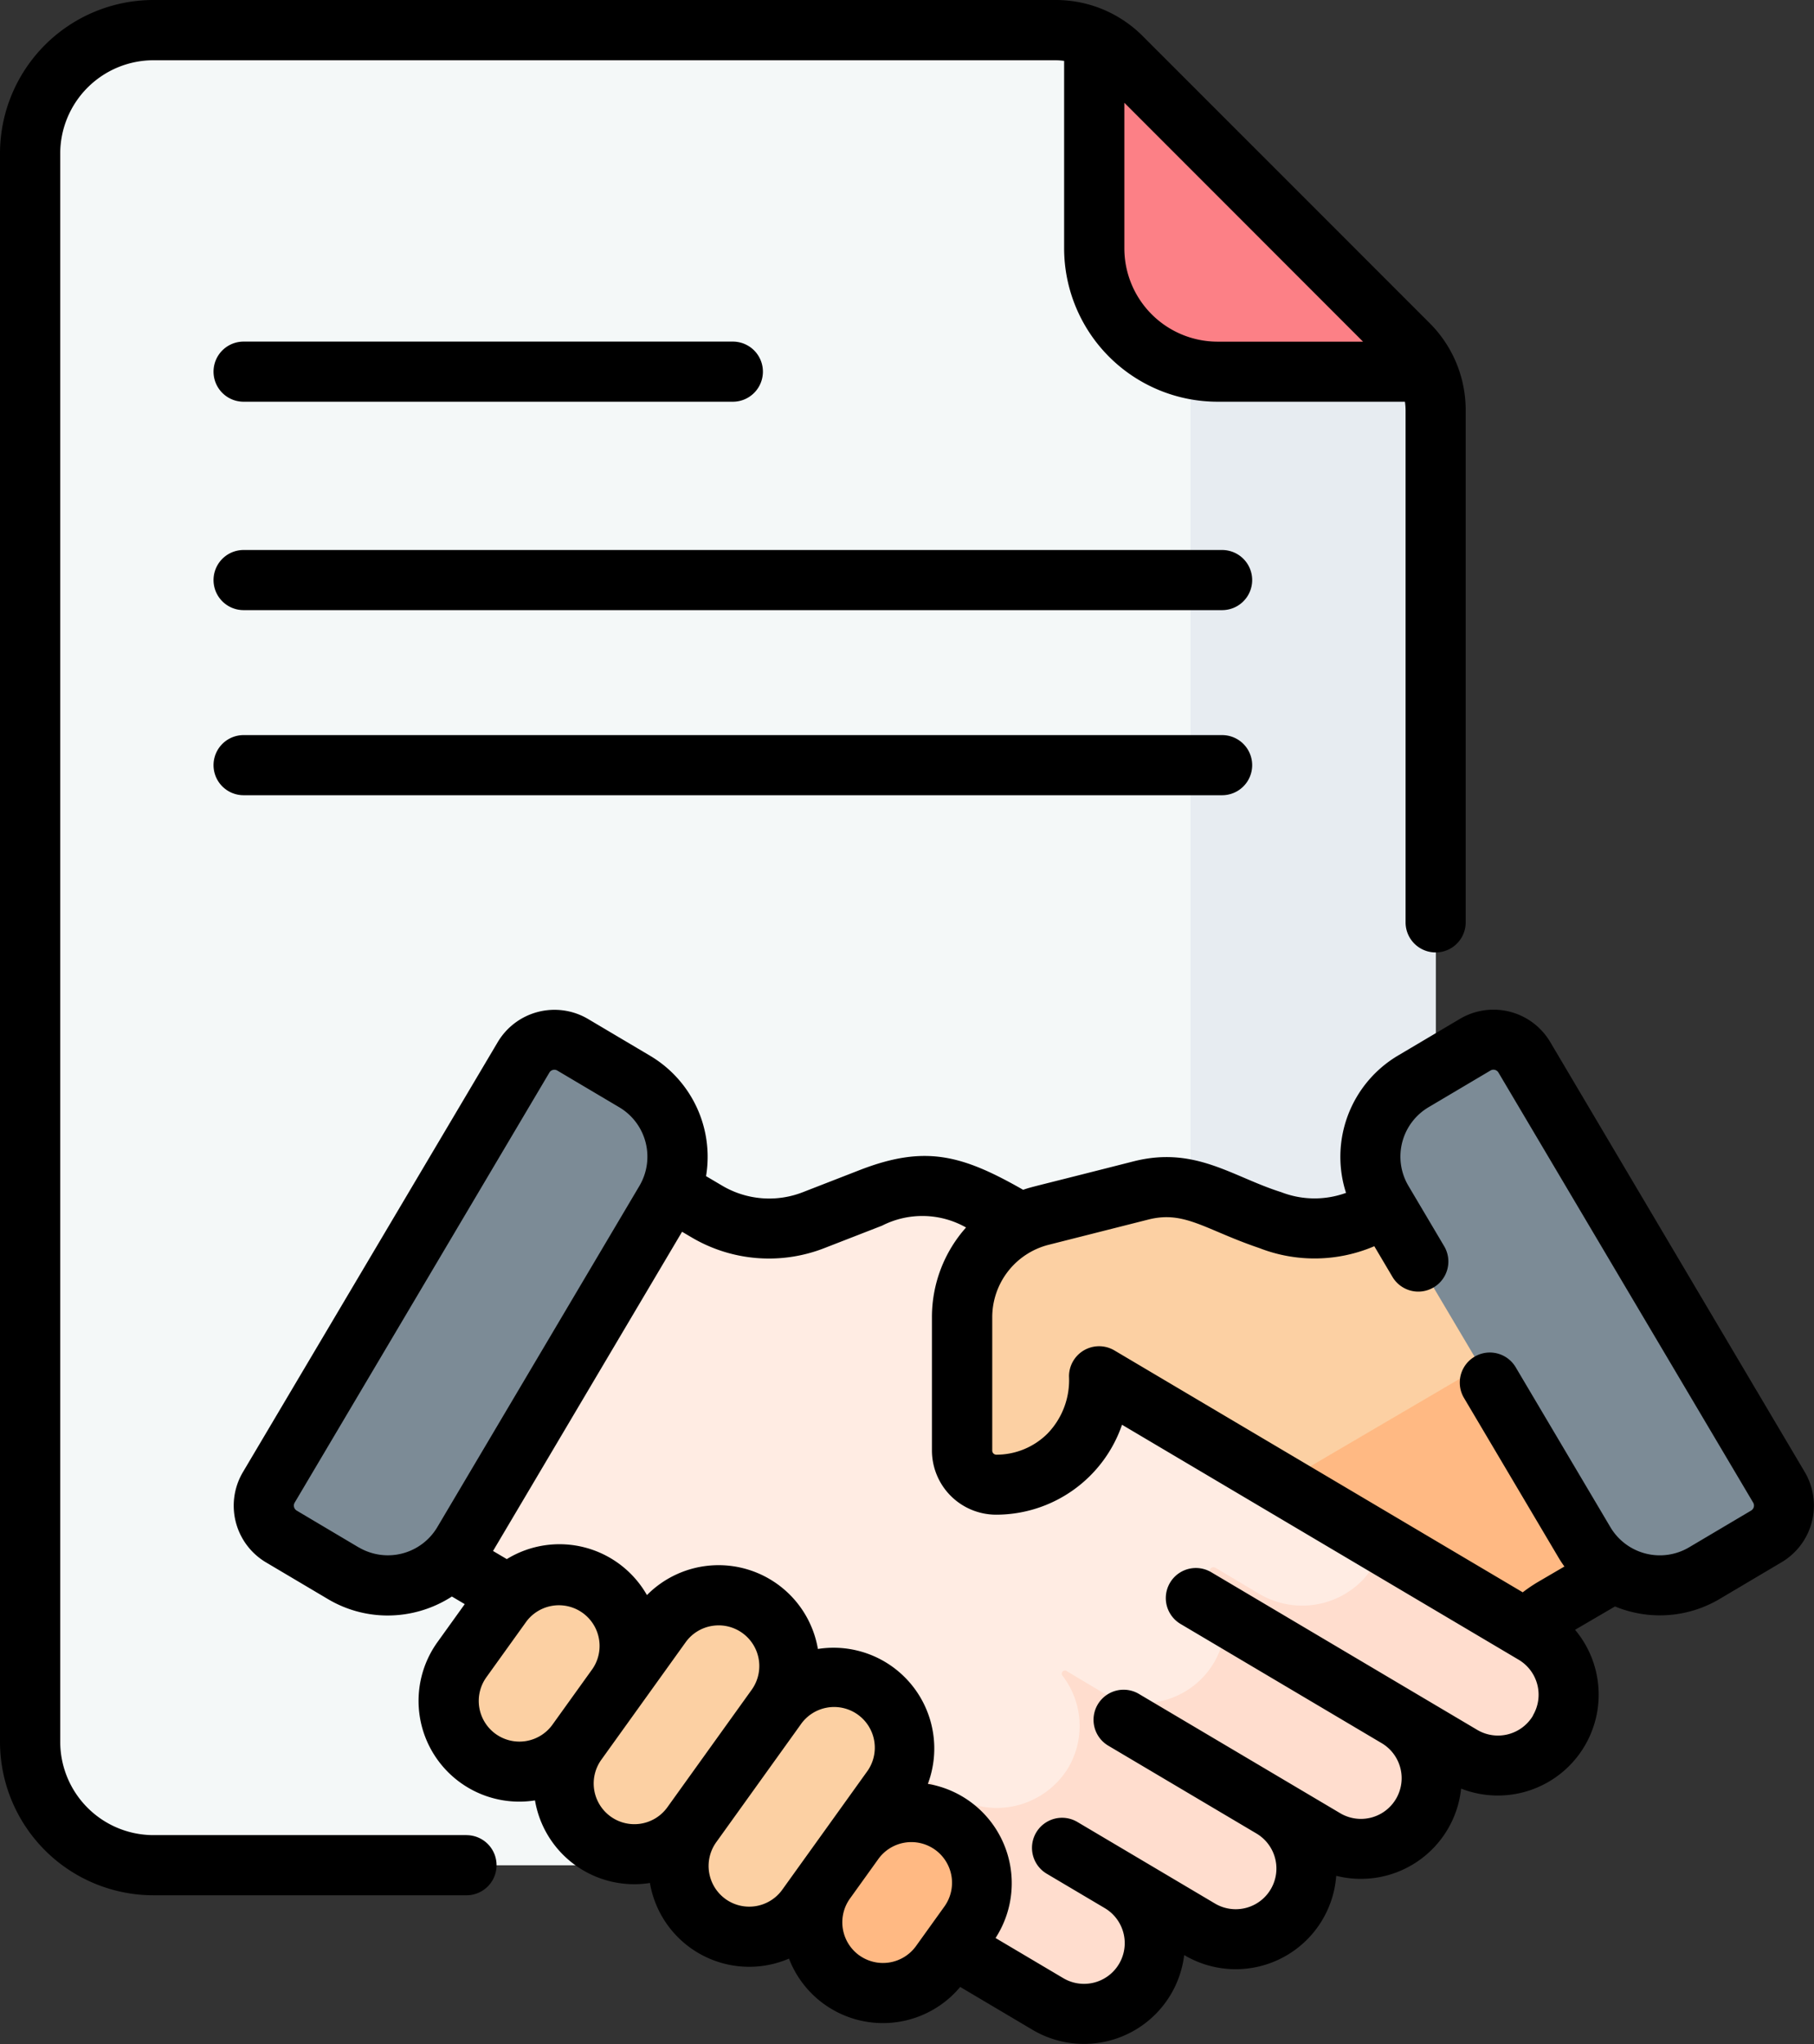 <svg xmlns="http://www.w3.org/2000/svg" width="56.5" height="63.643" viewBox="0 0 56.5 63.643">
  <rect x="0" y="0" width="56.5" height="63.643" fill="#333333" stroke="none"/>
  <g id="contract_4_" data-name="contract (4)" transform="translate(-28.73)">
    <g id="Group_10099" data-name="Group 10099" transform="translate(29.663 0.932)">
      <g id="Group_10098" data-name="Group 10098">
        <g id="Group_10097" data-name="Group 10097">
          <g id="Group_10086" data-name="Group 10086">
            <g id="Group_10085" data-name="Group 10085">
              <g id="Group_10084" data-name="Group 10084">
                <g id="Group_10083" data-name="Group 10083">
                  <g id="Group_10082" data-name="Group 10082">
                    <g id="Group_10081" data-name="Group 10081">
                      <g id="Group_10080" data-name="Group 10080">
                        <g id="Group_10079" data-name="Group 10079">
                          <g id="Group_10078" data-name="Group 10078">
                            <g id="Group_10077" data-name="Group 10077">
                              <path id="Path_14726" data-name="Path 14726" d="M40.074,7.5a3.84,3.84,0,0,0-3.84,3.84V60.806a3.84,3.84,0,0,0,3.84,3.84h36.1a3.84,3.84,0,0,0,3.84-3.84V19.342a2.909,2.909,0,0,0-.852-2.057L70.234,8.352A2.909,2.909,0,0,0,68.177,7.5Z" transform="translate(-36.234 -7.5)" fill="#f4f8f8"/>
                              <path id="Path_14727" data-name="Path 14727" d="M300.82,92.41a3.854,3.854,0,0,1-.841-.094v42.763a3.84,3.84,0,0,1-3.84,3.84h7.638a3.84,3.84,0,0,0,3.84-3.84V93.615a2.906,2.906,0,0,0-.262-1.2Z" transform="translate(-263.831 -81.773)" fill="#e7ecf1"/>
                              <path id="Path_14728" data-name="Path 14728" d="M312.691,19.13,303.759,10.2a2.906,2.906,0,0,0-.852-.59v6.534a3.84,3.84,0,0,0,3.84,3.84h6.534A2.911,2.911,0,0,0,312.691,19.13Z" transform="translate(-269.759 -9.346)" fill="#fc8086"/>
                            </g>
                          </g>
                        </g>
                      </g>
                    </g>
                  </g>
                </g>
              </g>
            </g>
          </g>
          <g id="Group_10096" data-name="Group 10096" transform="translate(7.281 31.441)">
            <g id="Group_10094" data-name="Group 10094" transform="translate(2.129 2.5)">
              <g id="Group_10093" data-name="Group 10093">
                <g id="Group_10088" data-name="Group 10088">
                  <g id="Group_10087" data-name="Group 10087">
                    <path id="Path_14729" data-name="Path 14729" d="M149.382,296.558l-13.716-8.122a1.481,1.481,0,0,1-.519-2.028l.7-1.185-2.775-1.642c-1.831-1.051-2.687-1.245-4.338-.606l-1.8.7a3.831,3.831,0,0,1-3.335-.277l-4.818-2.84-6.842,11.55,6.169,3.641a3.833,3.833,0,0,1,1.081.957l2.079,2.7a23.919,23.919,0,0,0,5.038,3.985l7.934,4.7a2.2,2.2,0,1,0,2.247-3.792l2.479,1.469a2.2,2.2,0,1,0,2.247-3.792l1.652.979a2.2,2.2,0,1,0,2.247-3.792l2.022,1.2a2.2,2.2,0,1,0,2.246-3.792Z" transform="translate(-111.941 -280.553)" fill="#ffece3"/>
                  </g>
                  <path id="Path_14730" data-name="Path 14730" d="M263.672,389.594l-4.727-2.8a2.527,2.527,0,0,1-.632,1.136,2.626,2.626,0,0,1-3.224.4l-1.345-.8a.118.118,0,0,0-.156.171,2.566,2.566,0,0,1-3.407,3.684l-1.056-.63a.1.1,0,0,0-.133.15,2.564,2.564,0,0,1,.14,2.9,2.611,2.611,0,0,1-3.55.825l-.868-.514a.507.507,0,0,0-.756.535,2.556,2.556,0,0,1-1.5,2.869l6.028,3.571a2.251,2.251,0,0,0,3.09-.78,2.2,2.2,0,0,0-.794-2.983l2.429,1.439a2.251,2.251,0,0,0,3.09-.78A2.2,2.2,0,0,0,255.5,395l1.6.95a2.251,2.251,0,0,0,3.09-.78,2.2,2.2,0,0,0-.794-2.983l1.973,1.169a2.251,2.251,0,0,0,3.09-.78A2.2,2.2,0,0,0,263.672,389.594Z" transform="translate(-226.231 -373.589)" fill="#ffddce"/>
                </g>
                <g id="Group_10089" data-name="Group 10089" transform="translate(19.623 0.69)">
                  <path id="Path_14731" data-name="Path 14731" d="M286.435,286.1l-3.7,2.151a3.832,3.832,0,0,1-3.335.277l-2.03-.8a3.261,3.261,0,0,0-1.993-.126l-3.11.787a3.262,3.262,0,0,0-2.462,3.163v4.152a1.065,1.065,0,0,0,1.063,1.065,3.2,3.2,0,0,0,3.206-3.2V293.4l13.312,7.884a3.829,3.829,0,0,1,.84-.674l5.051-2.951Z" transform="translate(-269.805 -286.104)" fill="#fcd0a3"/>
                </g>
                <g id="Group_10090" data-name="Group 10090" transform="translate(29.545 4.021)">
                  <path id="Path_14732" data-name="Path 14732" d="M358.308,312.9l-.711,2.638-7.97,4.67,7.658,4.535a3.834,3.834,0,0,1,.84-.674l5.051-2.951Z" transform="translate(-349.627 -312.905)" fill="#ffb983"/>
                </g>
                <g id="Group_10092" data-name="Group 10092" transform="translate(3.631 14.148)">
                  <g id="Group_10091" data-name="Group 10091">
                    <path id="Path_14733" data-name="Path 14733" d="M146.393,397.863l-1.248,1.738a2.2,2.2,0,1,1-3.58-2.57l1.248-1.738a2.2,2.2,0,0,1,3.58,2.57Z" transform="translate(-141.151 -394.375)" fill="#fcd0a3"/>
                    <path id="Path_14734" data-name="Path 14734" d="M176.568,403.1l-2.626,3.657a2.2,2.2,0,0,1-3.58-2.57l2.626-3.657a2.2,2.2,0,0,1,3.58,2.57Z" transform="translate(-166.37 -398.962)" fill="#fcd0a3"/>
                    <path id="Path_14735" data-name="Path 14735" d="M205.366,423.777l-2.626,3.657a2.2,2.2,0,1,1-3.58-2.57l2.626-3.657a2.2,2.2,0,0,1,3.58,2.57Z" transform="translate(-191.588 -417.067)" fill="#fcd0a3"/>
                  </g>
                  <path id="Path_14736" data-name="Path 14736" d="M237.125,457.524l-.873,1.216a2.2,2.2,0,0,1-3.58-2.57l.873-1.216a2.2,2.2,0,1,1,3.58,2.57Z" transform="translate(-220.934 -446.619)" fill="#ffb983"/>
                </g>
              </g>
            </g>
            <g id="Group_10095" data-name="Group 10095">
              <path id="Path_14737" data-name="Path 14737" d="M106.362,261.74l-1.93-1.143a1.117,1.117,0,0,0-1.531.392L94.968,274.38a1.117,1.117,0,0,0,.392,1.531l1.93,1.143a2.724,2.724,0,0,0,3.732-.955l6.3-10.627A2.724,2.724,0,0,0,106.362,261.74Z" transform="translate(-94.812 -260.441)" fill="#7c8b96"/>
              <path id="Path_14738" data-name="Path 14738" d="M375.36,260.6l-1.93,1.143a2.724,2.724,0,0,0-.955,3.732l6.3,10.627a2.724,2.724,0,0,0,3.732.955l1.93-1.143a1.117,1.117,0,0,0,.392-1.531l-7.934-13.392A1.117,1.117,0,0,0,375.36,260.6Z" transform="translate(-337.627 -260.44)" fill="#7c8b96"/>
            </g>
          </g>
        </g>
      </g>
    </g>
    <g id="Group_10102" data-name="Group 10102" transform="translate(28.73 0)">
      <g id="Group_10101" data-name="Group 10101" transform="translate(0 0)">
        <g id="Group_10100" data-name="Group 10100">
          <path id="Path_14739" data-name="Path 14739" d="M113.647,137.8H83.169a.936.936,0,0,0,0,1.872h30.478a.936.936,0,1,0,0-1.872Z" transform="translate(-75.582 -120.675)"/>
          <path id="Path_14740" data-name="Path 14740" d="M83.169,87.43H98.408a.936.936,0,0,0,0-1.872H83.169a.936.936,0,0,0,0,1.872Z" transform="translate(-75.582 -74.922)"/>
          <path id="Path_14741" data-name="Path 14741" d="M113.647,184.1H83.169a.936.936,0,1,0,0,1.872h30.478a.936.936,0,1,0,0-1.872Z" transform="translate(-75.582 -161.212)"/>
          <path id="Path_14742" data-name="Path 14742" d="M43.259,57.138H33.506a2.907,2.907,0,0,1-2.9-2.9V4.776a2.907,2.907,0,0,1,2.9-2.9h28.1a2,2,0,0,1,.268.02V7.732a4.781,4.781,0,0,0,4.776,4.776h5.839a1.988,1.988,0,0,1,.02.269V28.719a.936.936,0,0,0,1.872,0V12.776a3.82,3.82,0,0,0-1.126-2.719L64.324,1.126A3.82,3.82,0,0,0,61.605,0h-28.1A4.781,4.781,0,0,0,28.73,4.776V54.235a4.781,4.781,0,0,0,4.776,4.776h9.754a.936.936,0,1,0,0-1.872Zm27.925-46.5H66.65a2.907,2.907,0,0,1-2.9-2.9V3.2Z" transform="translate(-28.73 0)"/>
          <path id="Path_14743" data-name="Path 14743" d="M136.229,267.3,128.3,253.91a2.052,2.052,0,0,0-2.813-.72l-1.93,1.143a3.666,3.666,0,0,0-1.617,4.274,2.87,2.87,0,0,1-2.019-.022c-1.523-.479-2.682-1.444-4.595-.96-3.248.827-3.149.786-3.443.886-1.9-1.083-3.045-1.4-5.064-.624l-1.8.7a2.879,2.879,0,0,1-2.521-.211l-.491-.29a3.658,3.658,0,0,0-1.746-3.75h0l-1.929-1.143a2.056,2.056,0,0,0-2.813.72L87.583,267.3a2.052,2.052,0,0,0,.72,2.813l1.929,1.143a3.637,3.637,0,0,0,1.859.51,3.685,3.685,0,0,0,2-.591l.4.237-.849,1.182a3.137,3.137,0,0,0,3.037,4.929,3.134,3.134,0,0,0,3.58,2.571,3.137,3.137,0,0,0,4.331,2.355,3.136,3.136,0,0,0,5.333.882l2.256,1.337a3.144,3.144,0,0,0,4.72-2.327l.005,0a3.14,3.14,0,0,0,4.731-2.47,3.14,3.14,0,0,0,3.89-2.715,3.141,3.141,0,0,0,3.549-4.945l1.244-.727a3.652,3.652,0,0,0,3.259-.233l1.929-1.143A2.052,2.052,0,0,0,136.229,267.3Zm-45.042,2.345L89.258,268.5a.181.181,0,0,1-.064-.248l7.933-13.39a.181.181,0,0,1,.248-.063l1.929,1.143a1.788,1.788,0,0,1,.627,2.449l-6.295,10.625a1.79,1.79,0,0,1-2.449.627Zm4.269,5.81a1.266,1.266,0,0,1-.29-1.768l1.248-1.738a1.267,1.267,0,0,1,2.058,1.477l-1.248,1.738A1.268,1.268,0,0,1,95.456,275.455Zm3.579,2.57a1.268,1.268,0,0,1-.29-1.768l1.248-1.738h0l1.377-1.918a1.258,1.258,0,0,1,.824-.511,1.28,1.28,0,0,1,.208-.017,1.267,1.267,0,0,1,1.026,2.006l-2.625,3.657A1.266,1.266,0,0,1,99.035,278.025Zm3.579,2.569a1.268,1.268,0,0,1-.291-1.767h0l2.625-3.657a1.267,1.267,0,1,1,2.058,1.477l-1.166,1.625h0l-1.459,2.032a1.268,1.268,0,0,1-1.768.29Zm4.165,1.754a1.268,1.268,0,0,1-.291-1.767l.874-1.217a1.267,1.267,0,1,1,2.058,1.478l-.873,1.216A1.268,1.268,0,0,1,106.78,282.348Zm20.985-7.465a1.269,1.269,0,0,1-1.736.445l-8.287-4.91a.936.936,0,0,0-.955,1.611l6.265,3.712h0a1.267,1.267,0,0,1-1.292,2.181l-6.269-3.714a.936.936,0,0,0-.955,1.611l4.616,2.735h0a1.267,1.267,0,0,1-1.293,2.18l-2.477-1.468h0l-1.808-1.071a.936.936,0,0,0-.955,1.611l1.808,1.071h0a1.267,1.267,0,1,1-1.292,2.181l-2.11-1.25a3.138,3.138,0,0,0-2.108-4.8,3.137,3.137,0,0,0-3.425-4.2,3.139,3.139,0,0,0-5.325-1.678,3.136,3.136,0,0,0-4.365-1.12l-.429-.253,5.888-9.939.28.165a4.74,4.74,0,0,0,4.149.345l1.8-.7a2.763,2.763,0,0,1,2.616.057,4.191,4.191,0,0,0-1.062,2.791v4.151a2,2,0,0,0,2,2h0a4.147,4.147,0,0,0,3.92-2.8l12.354,7.316a1.267,1.267,0,0,1,.444,1.736Zm6.79-6.382-1.93,1.143a1.79,1.79,0,0,1-2.449-.627l-2.95-4.98a.936.936,0,0,0-1.611.954l2.95,4.98c.056.094.116.183.178.27l-.82.479a4.751,4.751,0,0,0-.478.324l-12.719-7.532a.937.937,0,0,0-1.413.805,2.391,2.391,0,0,1-.664,1.779,2.253,2.253,0,0,1-1.6.663h0a.128.128,0,0,1-.127-.129v-4.151a2.329,2.329,0,0,1,1.755-2.255l3.11-.787c1.128-.285,1.766.317,3.455.889a4.733,4.733,0,0,0,3.58-.058l.565.954a.936.936,0,0,0,1.611-.954l-1.113-1.879a1.787,1.787,0,0,1,.627-2.449l1.929-1.143a.181.181,0,0,1,.248.064l7.933,13.39A.18.18,0,0,1,134.555,268.5Z" transform="translate(-80.016 -221.466)"/>
        </g>
      </g>
    </g>
  </g>
</svg>
